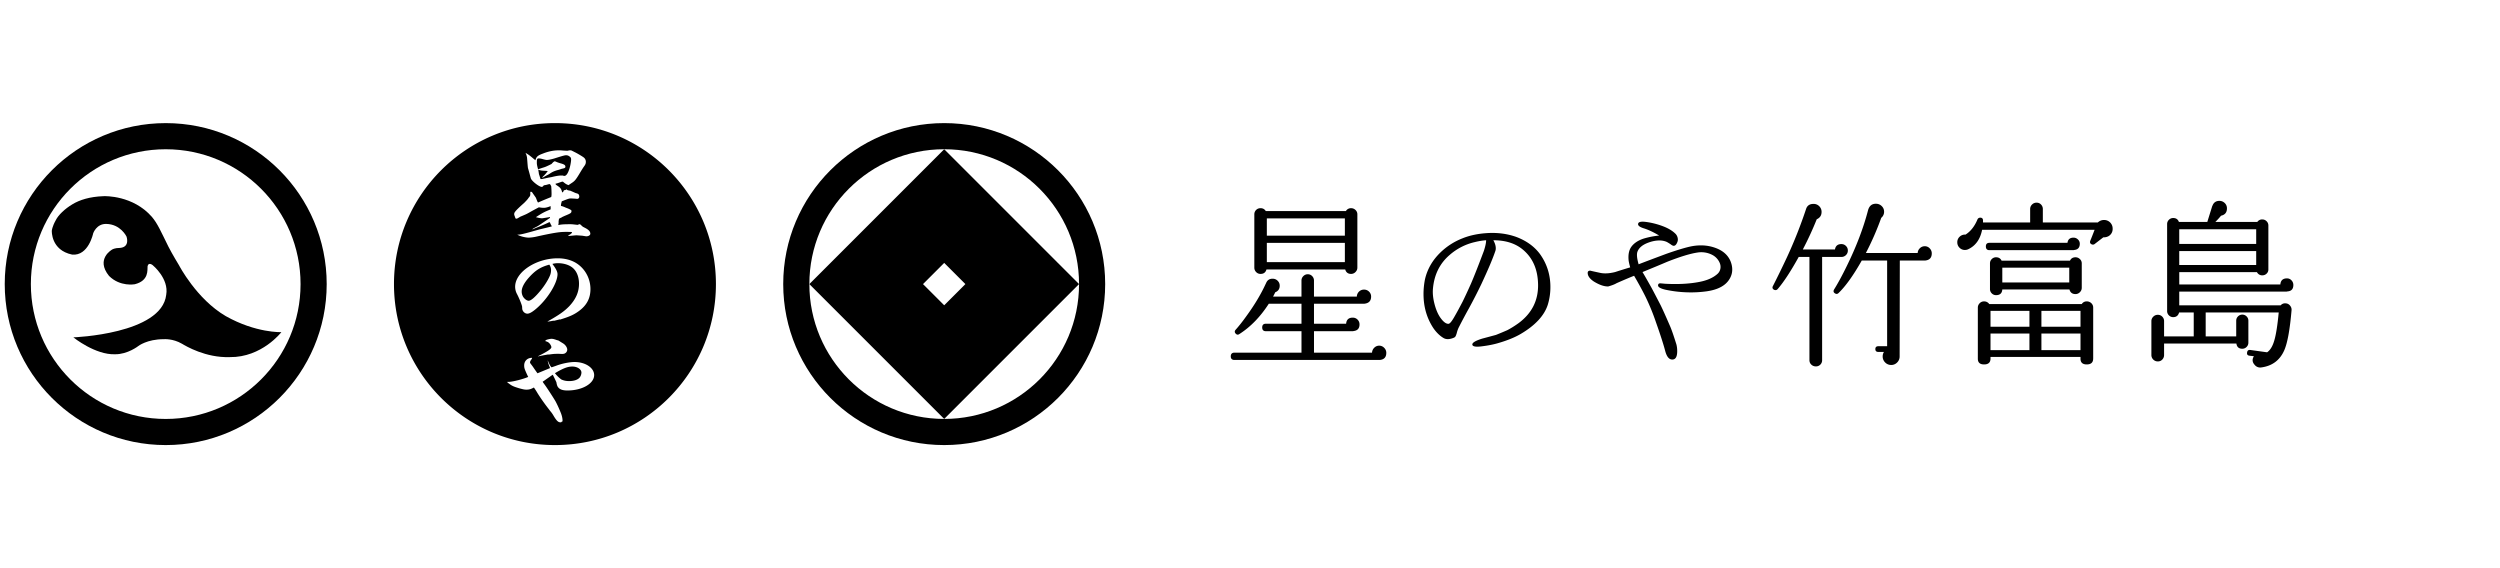 <svg xmlns="http://www.w3.org/2000/svg" xmlns:xlink="http://www.w3.org/1999/xlink" xml:space="preserve" enable-background="new 0 0 264 60" viewBox="0 0 264 60"><style>.st2{fill-rule:evenodd;clip-rule:evenodd}</style><g id="竹富島"><g><g><path d="M146.393 37.258c0 .465-.233.716-.698.754H130.366c-.264 0-.396-.126-.396-.377 0-.264.132-.396.396-.396h7.071V34.976h-3.753c-.263 0-.396-.132-.396-.396s.132-.396.396-.396h3.753v-2.111h-3.451c-.892 1.383-1.93 2.451-3.112 3.205-.125.088-.245.082-.357-.019-.151-.138-.164-.283-.038-.434.351-.389.729-.867 1.132-1.433.854-1.169 1.533-2.3 2.036-3.394l.056-.113c.125-.302.352-.453.679-.453.213 0 .392.072.537.217s.218.318.218.519c0 .339-.158.572-.472.697a7.977 7.977 0 0 1-.227.453h2.998v-1.697a.63.63 0 0 1 .198-.462.633.633 0 0 1 .462-.198c.189 0 .345.066.471.198a.654.654 0 0 1 .189.462v1.697h4.525a.76.76 0 0 1 .235-.528.728.728 0 0 1 .519-.208.73.73 0 0 1 .538.217.708.708 0 0 1 .217.519c0 .453-.239.704-.716.755h-5.317v2.111h3.394c.037-.427.269-.641.697-.641.202 0 .371.069.51.208a.692.692 0 0 1 .207.509c0 .415-.207.648-.622.698a.313.313 0 0 1-.094.018h-4.091v2.263h6.128a.776.776 0 0 1 .236-.518.724.724 0 0 1 1.047.009.735.735 0 0 1 .224.528zm-3.056-8.994c0 .176-.066.33-.198.462a.634.634 0 0 1-.462.199c-.327 0-.535-.157-.622-.472h-8.315c-.088.314-.296.472-.623.472a.622.622 0 0 1-.471-.199.65.65 0 0 1-.189-.462v-5.619a.643.643 0 0 1 .66-.66c.239 0 .421.1.548.301h8.465a.608.608 0 0 1 .548-.301c.176 0 .33.063.462.189a.621.621 0 0 1 .198.471v5.619zm-1.319-3.375v-1.828h-8.24v1.828h8.24zm0 2.791v-2.036h-8.24v2.036h8.24zM163.44 32.2c-.376 1.142-1.323 2.161-2.841 3.057-.637.376-1.46.709-2.472.998-.463.13-.976.231-1.54.303-.694.101-1.062.051-1.106-.152-.043-.202.304-.418 1.041-.65.491-.13.976-.26 1.453-.39a36.724 36.724 0 0 0 1.193-.498c.39-.203.795-.456 1.215-.759 1.374-1.027 2.052-2.364 2.038-4.012-.015-1.633-.564-2.891-1.648-3.772-.781-.636-1.807-.955-3.079-.955.173.303.26.586.26.846a.88.88 0 0 1-.065.347c-.26.767-.745 1.908-1.453 3.426a53.19 53.19 0 0 1-1.323 2.58 60.597 60.597 0 0 0-1.04 1.952 2.812 2.812 0 0 0-.239.65 2.287 2.287 0 0 1-.119.326.382.382 0 0 1-.206.173c-.419.173-.766.188-1.04.043-.405-.231-.774-.585-1.106-1.063-.694-1.055-1.04-2.254-1.04-3.599 0-.506.05-1.019.151-1.54.246-1.084.795-2.038 1.648-2.862a6.99 6.99 0 0 1 2.298-1.474c.78-.318 1.676-.507 2.688-.564 1.085-.058 2.089.079 3.015.411 1.069.405 1.901 1.005 2.493 1.8.738 1.027 1.106 2.19 1.106 3.492a6.34 6.34 0 0 1-.282 1.886zm-6.505-6.831c-.39.029-.788.094-1.193.195a6.107 6.107 0 0 0-2.667 1.366c-1.04.896-1.626 2.082-1.756 3.556-.043.463.007.983.151 1.561.145.579.34 1.056.586 1.431.333.491.636.73.911.716.145-.014.361-.282.65-.802.202-.348.477-.853.824-1.518.202-.405.499-1.04.889-1.908.348-.809.802-1.966 1.366-3.469.159-.491.239-.867.239-1.128zM182.75 27.603c.116.289.174.578.174.867 0 .319-.08.622-.239.911-.405.751-1.236 1.214-2.494 1.387-.535.072-1.077.109-1.626.109-.91 0-1.807-.094-2.688-.282-.564-.13-.824-.296-.781-.499.014-.13.109-.188.282-.173l.476.043c1.359.073 2.559.008 3.601-.195.823-.159 1.459-.441 1.908-.846a.967.967 0 0 0 .326-.737c0-.131-.021-.253-.065-.369a1.697 1.697 0 0 0-.824-.911 2.523 2.523 0 0 0-1.561-.238c-.766.116-1.828.441-3.187.976-.535.231-1.403.592-2.603 1.084.218.362.528.904.932 1.627.188.347.513.968.977 1.864.202.405.534 1.142.996 2.212.16.362.383 1.005.672 1.93.058.218.087.456.087.716 0 .593-.173.889-.52.889-.347 0-.6-.318-.759-.954-.202-.751-.528-1.756-.975-3.014a23.02 23.02 0 0 0-1.063-2.602c-.318-.65-.73-1.409-1.235-2.276-.376.145-.99.405-1.844.78-.188.116-.484.231-.888.347-.42.014-.926-.159-1.518-.52-.434-.289-.651-.592-.651-.911 0-.159.094-.238.282-.238-.043 0 .275.072.955.217.462.116 1.012.094 1.647-.065a68.877 68.877 0 0 1 1.605-.498c-.102-.361-.16-.629-.173-.802-.044-.549.043-.99.26-1.323.275-.405.715-.709 1.323-.911a8.91 8.91 0 0 1 1.648-.325c-.608-.361-1.146-.615-1.615-.759-.47-.145-.669-.318-.596-.52.058-.173.347-.224.867-.152a8.094 8.094 0 0 1 1.648.412c.635.231 1.12.52 1.453.867a.894.894 0 0 1 .217.586c0 .13-.044.271-.131.423-.086.152-.187.227-.303.227-.087 0-.203-.058-.347-.173a5.227 5.227 0 0 0-.391-.238 1.911 1.911 0 0 0-.78-.152c-.376 0-.774.079-1.193.238-.578.218-.947.521-1.106.911-.116.26-.079.716.108 1.366.593-.231 1.569-.6 2.927-1.106 1.113-.39 1.974-.65 2.581-.78.925-.188 1.789-.138 2.591.151.801.287 1.339.764 1.613 1.429zM195.132 26.454a.65.65 0 0 1-.198.481.654.654 0 0 1-.481.198h-2.037v10.898a.644.644 0 0 1-.66.661c-.189 0-.349-.063-.481-.189s-.199-.283-.199-.472V27.133h-1.131c-.842 1.521-1.584 2.653-2.225 3.394-.1.113-.227.138-.377.075-.176-.1-.214-.239-.113-.415a100.748 100.748 0 0 0 1.489-3.055 48.84 48.84 0 0 0 1.999-5.053c.113-.365.377-.547.791-.547a.82.82 0 0 1 .604.245.821.821 0 0 1 .245.603c0 .365-.17.622-.509.774a35.164 35.164 0 0 1-1.47 3.186h3.394c.062-.377.289-.565.678-.565.189 0 .348.065.481.198.135.132.2.293.2.481zm8.863.302c0 .453-.227.704-.678.754h-2.697l-.018 10.126a.873.873 0 0 1-.264.641.853.853 0 0 1-.623.264.87.87 0 0 1-.64-.264.874.874 0 0 1-.265-.641c0-.164.044-.321.132-.472h-.584c-.214 0-.321-.1-.321-.302 0-.201.106-.301.321-.301h.923V27.51h-2.677c-.88 1.559-1.697 2.703-2.451 3.432-.114.113-.239.126-.377.038-.164-.1-.195-.239-.094-.415.415-.666.867-1.501 1.357-2.508.993-2.024 1.736-3.972 2.225-5.845.125-.465.402-.697.829-.697.239 0 .444.082.613.245.17.164.255.365.255.603a.821.821 0 0 1-.302.641 30.27 30.27 0 0 1-1.622 3.715h5.469c.012-.201.091-.37.236-.509s.316-.208.519-.208a.69.69 0 0 1 .518.227c.143.15.216.326.216.527zM223.095 24.154a.861.861 0 0 1-.415.773.995.995 0 0 1-.566.132l-.905.698a.294.294 0 0 1-.302.056c-.189-.075-.245-.208-.17-.396.1-.239.251-.623.453-1.151h-11.879c-.202 1.006-.691 1.691-1.471 2.055a.817.817 0 0 1-.339.076.78.78 0 0 1-.575-.236.783.783 0 0 1-.236-.575.77.77 0 0 1 .255-.594.8.8 0 0 1 .613-.217c.54-.34.961-.874 1.263-1.603.05-.113.145-.176.283-.188.201 0 .302.1.302.301v.208h4.978V22.08a.65.65 0 0 1 .198-.481c.132-.132.292-.198.481-.198s.345.066.472.198a.672.672 0 0 1 .189.481v1.414h5.807a.937.937 0 0 1 .66-.264.9.9 0 0 1 .904.924zm-2.056 13.708c0 .415-.226.622-.678.622-.44 0-.66-.201-.66-.603v-.189h-9.503v.17c0 .415-.227.622-.678.622-.44 0-.66-.201-.66-.603v-5.393c0-.176.062-.33.189-.462a.626.626 0 0 1 .472-.199c.226 0 .408.094.546.283h9.767a.597.597 0 0 1 .528-.283.67.67 0 0 1 .481.189.625.625 0 0 1 .198.472v5.374zm-1.413-12.124c0 .402-.195.622-.585.66a.324.324 0 0 1-.094.018h-8.862c-.253 0-.377-.132-.377-.396 0-.252.125-.377.377-.377h8.239c.049-.364.264-.547.641-.547.176 0 .33.063.462.189a.605.605 0 0 1 .199.453zm.207 4.657c0 .176-.066.33-.198.462a.633.633 0 0 1-.462.198c-.339 0-.553-.164-.64-.491h-7.09c-.025.402-.245.604-.66.604a.614.614 0 0 1-.452-.189.616.616 0 0 1-.189-.453v-2.715c0-.176.062-.327.189-.453a.618.618 0 0 1 .452-.189c.277 0 .472.119.585.358h7.222c.113-.239.307-.358.584-.358.176 0 .33.063.462.189a.603.603 0 0 1 .198.453v2.584zm-5.525 4.111v-1.679h-4.11v1.679h4.11zm.019 2.469-.019-.019v-1.734h-4.11v1.753h4.129zm4.186-7.145v-1.565h-7.07v1.565h7.07zm1.188 4.676v-1.679h-4.128v1.679h4.128zm0 2.469v-1.753h-4.128v1.753h4.128zM242.177 30.094c0 .427-.208.653-.622.678a.294.294 0 0 1-.094.019h-11.332v1.452h10.71a.61.61 0 0 1 .547-.208.613.613 0 0 1 .443.236c.12.145.173.305.16.481-.176 2.062-.434 3.476-.773 4.243-.465 1.056-1.282 1.66-2.451 1.81a.741.741 0 0 1-.678-.283c-.252-.277-.277-.578-.076-.905l-.472-.056c-.201-.026-.282-.138-.245-.34.026-.201.138-.289.339-.264l1.773.246c.339-.227.597-.66.774-1.301.175-.603.326-1.571.452-2.904h-7.712v2.527h3.224v-1.659c0-.176.062-.327.189-.453a.622.622 0 0 1 .453-.189.62.62 0 0 1 .453.189.615.615 0 0 1 .189.453v2.319a.618.618 0 0 1-.189.453.622.622 0 0 1-.453.189c-.364 0-.572-.183-.622-.547h-7.637v1.207a.673.673 0 0 1-.188.481.625.625 0 0 1-.472.198.654.654 0 0 1-.481-.198.657.657 0 0 1-.199-.481v-3.583c0-.176.067-.33.199-.462a.654.654 0 0 1 .481-.198c.189 0 .346.065.472.198a.651.651 0 0 1 .188.462v1.622h3.131v-2.527h-1.546c-.087.327-.296.491-.622.491a.618.618 0 0 1-.453-.189.615.615 0 0 1-.189-.453v-9.183c0-.176.062-.327.189-.453a.622.622 0 0 1 .453-.189c.302 0 .503.138.603.415h2.998l.528-1.698.019-.018c.126-.34.37-.51.735-.51.213 0 .399.075.556.227a.752.752 0 0 1 .236.565c0 .427-.208.685-.622.774a8.925 8.925 0 0 1-.603.66h4.431a.61.61 0 0 1 .528-.265c.176 0 .326.063.452.189a.618.618 0 0 1 .189.453v4.639a.582.582 0 0 1-.189.443.63.63 0 0 1-.452.179.61.61 0 0 1-.566-.339h-8.202v1.301h10.673c.037-.427.269-.641.697-.641.189 0 .35.069.481.208a.69.69 0 0 1 .195.489zm-3.923-4.337v-1.546h-8.126v1.546h8.126zm0 2.225v-1.471h-8.126v1.471h8.126z"/></g><g><g><g><g><path d="M99.707 13c-9.388 0-16.999 7.612-16.999 17s7.611 17 16.999 17c9.389 0 17-7.612 17-17s-7.612-17-17-17zm.001 31.239c-7.864 0-14.24-6.376-14.24-14.24s6.376-14.24 14.24-14.24 14.24 6.376 14.24 14.24-6.377 14.24-14.24 14.24z"/></g><path d="M99.707 15.76 85.467 30l14.24 14.24L113.946 30 99.707 15.76zM97.469 30l2.238-2.238L101.944 30l-2.238 2.238L97.469 30z"/></g><g><path d="M60.439 38.707c-.498 0-.972.185-1.837.703.226.281.39.443.67.66.259.119.508.173.821.173.54 0 .961-.152 1.145-.41a.909.909 0 0 0 .162-.488c.001-.347-.432-.638-.961-.638zM59.262 18.533h.172c.065.033.12.043.163.043.184 0 .357-.227.507-.681.109-.291.205-.82.205-1.047 0-.151-.031-.227-.151-.313a.566.566 0 0 0-.377-.141c-.14 0-.336.053-1.264.345-.294.087-.594.151-.779.151-.076 0-.183-.021-.42-.086a1.816 1.816 0 0 0-.401-.076c-.205 0-.227.055-.227.475 0 .152.033.324.131.672l.453-.152c.324-.097.345-.108.735-.292l.237-.118c.151-.184.271-.28.346-.28.022 0 .097.032.302.118l.227.076c.455.118.585.204.585.378 0 .108-.065.151-.271.194-.14.032-.14.032-.389.119-.108.032-.247.063-.368.107a2.307 2.307 0 0 0-.573.282 2.571 2.571 0 0 1-.378.215c-.097.055-.195.108-.281.162-.066.033-.119.066-.172.098v-.043c0-.022.011-.044.044-.075.204-.195.291-.282.528-.605l-.291-.022-.206-.011a1.456 1.456 0 0 1-.508-.107l.043.269.033.217c.033.065.055.163.152.464l.011.044.183-.011.293-.064.151-.033c.14-.033.314-.064.497-.096.119-.022.227-.054.336-.077.3-.065.571-.099.722-.099zM55.825 29.339c-.486.552-.735 1.038-.735 1.448 0 .173.044.345.119.497.14.261.422.475.616.475.249 0 .692-.389 1.275-1.101.443-.541.832-1.178 1.005-1.632.054-.141.086-.325.086-.486a.997.997 0 0 0-.183-.594c-.94.258-1.48.604-2.183 1.393z"/><path d="M58.604 13c-9.389 0-17 7.611-17 17 0 9.386 7.611 17 17 17 9.391 0 16.998-7.614 16.998-17 0-9.389-7.607-17-16.998-17zm-.629 23.211c-.097-.087-.184-.13-.398-.194.042-.097.096-.13.323-.185.12-.031.249-.054.336-.054.151 0 .291.034.584.142.141.031.173.043.259.106.054.034.174.109.368.228.26.152.455.443.455.669a.45.45 0 0 1-.239.389c-.075.044-.161.064-.312.064-.054 0-.151 0-.282-.011h-.291c-.258 0-.432.023-.832.078l-.065-.012c-.475.086-.55.098-1.069.205l-.012-.011c1.071-.54 1.426-.778 1.426-.972-.003-.106-.121-.323-.251-.442zm1.168-2.464-.032-.021-.562.141h-.13c-.302.064-.464.087-.616.087 1.274-.715 1.783-1.081 2.301-1.61.702-.746 1.039-1.503 1.039-2.378 0-.736-.249-1.34-.682-1.696-.367-.302-.94-.477-1.535-.477-.183 0-.312.011-.56.066l-.034.012c.369.486.541.82.541 1.081 0 .972-1.145 2.776-2.398 3.77-.357.282-.594.401-.789.401-.205 0-.411-.151-.498-.357-.042-.097-.042-.13-.053-.367-.012-.173-.303-.896-.541-1.35a1.647 1.647 0 0 1-.195-.768c0-1.546 2.193-3.004 4.494-3.004.703 0 1.33.151 1.849.443.994.562 1.61 1.643 1.61 2.81 0 .974-.4 1.728-1.243 2.334-.518.375-.951.571-1.966.883zm-4.679-11.475c.184-.205.411-.422.885-.843.163-.162.379-.389.434-.486.022-.034.054-.077.118-.151a.422.422 0 0 0 .098-.303v-.227c.033-.009.065-.009.086-.009.065 0 .097.032.172.15.011.022.109.151.281.4.044.054.076.13.109.228.118.291.118.291.173.356.529-.238.994-.421 1.393-.584.022-.129.032-.184.032-.325 0-.064 0-.064-.01-.421-.012-.205-.022-.346-.022-.366a.925.925 0 0 0-.131-.238c-.032-.011-.064-.011-.086-.011-.011 0-.011 0-.324.086l-.248.043c-.076.109-.14.164-.216.164-.28 0-1.091-.637-1.157-.919-.064-.227-.151-.563-.269-.973-.043-.13-.043-.13-.119-1.092a1.497 1.497 0 0 0-.173-.615c.378.226.39.237 1.048.788.109-.379.227-.496.78-.703.594-.237 1.145-.346 1.674-.346.128 0 .259 0 .453.022.336.021.357.021.519.021a.647.647 0 0 1 .227-.043c.118 0 .161.011.312.097.045.02.097.043.151.075.304.141.888.497 1.006.594.13.109.205.271.205.443 0 .173-.043.293-.173.465-.108.152-.216.314-.55.875-.325.53-.444.672-.671.833-.432.292-.432.292-.466.292 0 0-.031-.023-.204-.098a2.456 2.456 0 0 1-.357-.27c-.108 0-.12.01-.4.108a2.234 2.234 0 0 1-.378.109c.01.086.021.096.118.162.4.259.486.367.583.766l.108-.065c.054-.161.065-.172.205-.194.054-.011.054-.011.086-.032l.054-.043c.119.097.119.097.248.118l.207.044c.074.043.15.075.236.107.131.065.304.141.336.141.205.065.238.075.282.173.031.055.043.12.043.174 0 .151-.086.25-.217.25-.054 0-.14-.012-.248-.022l-.41-.022c-.196 0-.248.022-.974.303-.063.249-.086.313-.086.486.13.033.141.033.314.098l.227.098c.367.13.571.248.571.313 0 .237-.053.27-.711.54l-.26.119-.118.075a.838.838 0 0 0-.229.119l-.042.249v.194l-.032.217c.313-.065.55-.088 1.274-.088.163 0 .163 0 .649.055l.152.011a.301.301 0 0 1 .161-.066c.066 0 .066 0 .239.163.042.043.086.077.128.109l.271.14c.356.194.507.368.507.594 0 .151-.183.271-.433.271-.021 0-.021 0-.356-.054-.032-.011-.248-.022-.659-.054-.076 0-.368.032-.876.075l.022-.075c.011-.011.064-.032.14-.077.086-.031.226-.172.226-.204v-.011c0-.066-.032-.066-.735-.066-.583 0-1.329.12-3.025.498a4.537 4.537 0 0 1-.789.108c-.367 0-.886-.13-1.231-.313.291.01.713-.087 2.096-.486l.324-.087.811-.195c.172-.044.313-.076.421-.108l-.043-.086-.076-.131-.097-.226c-.097.022-.119.022-.194.065-.302.141-.649.292-1.048.453a5.968 5.968 0 0 0-.422.173.367.367 0 0 1-.13.054c-.011 0-.032 0-.053-.011.119-.075.248-.151.377-.217.087-.043.173-.086.259-.14.735-.497 1.06-.713 1.232-.832v-.086l-.269.043c-.465.075-.53.086-.585.086-.108 0-.323-.032-.637-.119.726-.466.843-.53 1.557-.822v-.346l-.226.086c-.239.076-.357.096-.498.096-.107 0-.259-.009-.518-.054-.411.217-.617.326-.919.498-.227.13-.345.194-.518.271-.12.053-.054.022-.173.075l-.357.15c-.098.066-.194.12-.291.174a.222.222 0 0 1-.12.032c-.075 0-.086-.011-.151-.206-.075-.204-.075-.204-.075-.269.003-.129.035-.182.165-.345zm5.457 18.964c-.465 0-.768-.098-.941-.292-.118-.118-.172-.269-.226-.583-.173-.378-.205-.432-.379-.789a1.117 1.117 0 0 1-.139.086c-.238.173-.476.334-.703.497a2.338 2.338 0 0 1-.227.15c.032.066.065.12.109.174l.194.269c.281.4.908 1.372 1.06 1.643.183.345.378.768.572 1.253.097.259.163.54.163.767 0 .097-.011.108-.087.119l-.032.032c-.011.034-.021.034-.12.034-.226 0-.409-.185-.734-.736a2.932 2.932 0 0 0-.335-.465c-.119-.151-.053-.076-.171-.227a19.967 19.967 0 0 1-1.157-1.642 7.554 7.554 0 0 0-.388-.605c-.313.173-.497.227-.788.227-.194 0-.357-.033-.746-.14-.584-.174-.778-.26-1.036-.455-.045-.032-.098-.075-.152-.108-.065-.044-.076-.055-.088-.118h.185c.476-.033 1.415-.271 2.021-.52-.389-.832-.423-.93-.423-1.22 0-.465.346-.81.833-.799 0 .075-.01.086-.118.237a.479.479 0 0 0-.098.237c0 .054.033.109.119.217.119.151.227.303.324.454l.227.323.118.163 1.329-.551c-.16-.401-.194-.487-.249-.79h.012c.183.442.237.54.389.713l.107-.032.369-.13c.615-.237 1.426-.4 1.955-.4 1.156 0 2.074.617 2.074 1.383-.004.899-1.268 1.624-2.823 1.624z"/></g></g></g><g><g><path d="M17.499 13.001C8.111 13.001.5 20.612.5 30s7.611 17 16.999 17c9.389 0 17-7.612 17-17s-7.611-16.999-17-16.999zm0 31.24c-7.864 0-14.24-6.376-14.24-14.24s6.375-14.24 14.24-14.24 14.24 6.376 14.24 14.24c0 7.863-6.375 14.24-14.24 14.24z"/></g><g><path d="M5.893 23.248c.257-.523.927-1.185 1.779-1.691.753-.447 1.778-.784 3.252-.841.173-.012 3.122-.093 5.112 2.181.618.736.922 1.483 1.75 3.151.401.789 1.122 1.972 1.122 1.972s1.845 3.56 4.931 5.361c3.196 1.8 5.873 1.693 5.873 1.693s-2.056 2.68-5.444 2.637c-2.552.086-4.641-1.166-5.058-1.415-.966-.562-1.91-.478-1.91-.478-1.772-.004-2.692.722-2.692.722s-1.124.882-2.444.87c-2.103.086-4.418-1.785-4.418-1.785s9.334-.337 9.806-4.494c.305-1.717-1.423-3.125-1.423-3.125s-.436-.371-.544.1c-.039.388.173 1.523-1.349 1.909 0 0-1.545.299-2.724-.879-1.457-1.801.336-2.787.336-2.787s.243-.171.844-.171c1.071-.107.666-1.201.666-1.201s-.622-1.308-2.143-1.33c-1.031-.021-1.374.986-1.374.986s-.492 2.424-2.228 2.252c-2.252-.472-2.143-2.518-2.143-2.518s.026-.414.423-1.119z"/></g></g></g></g></svg>